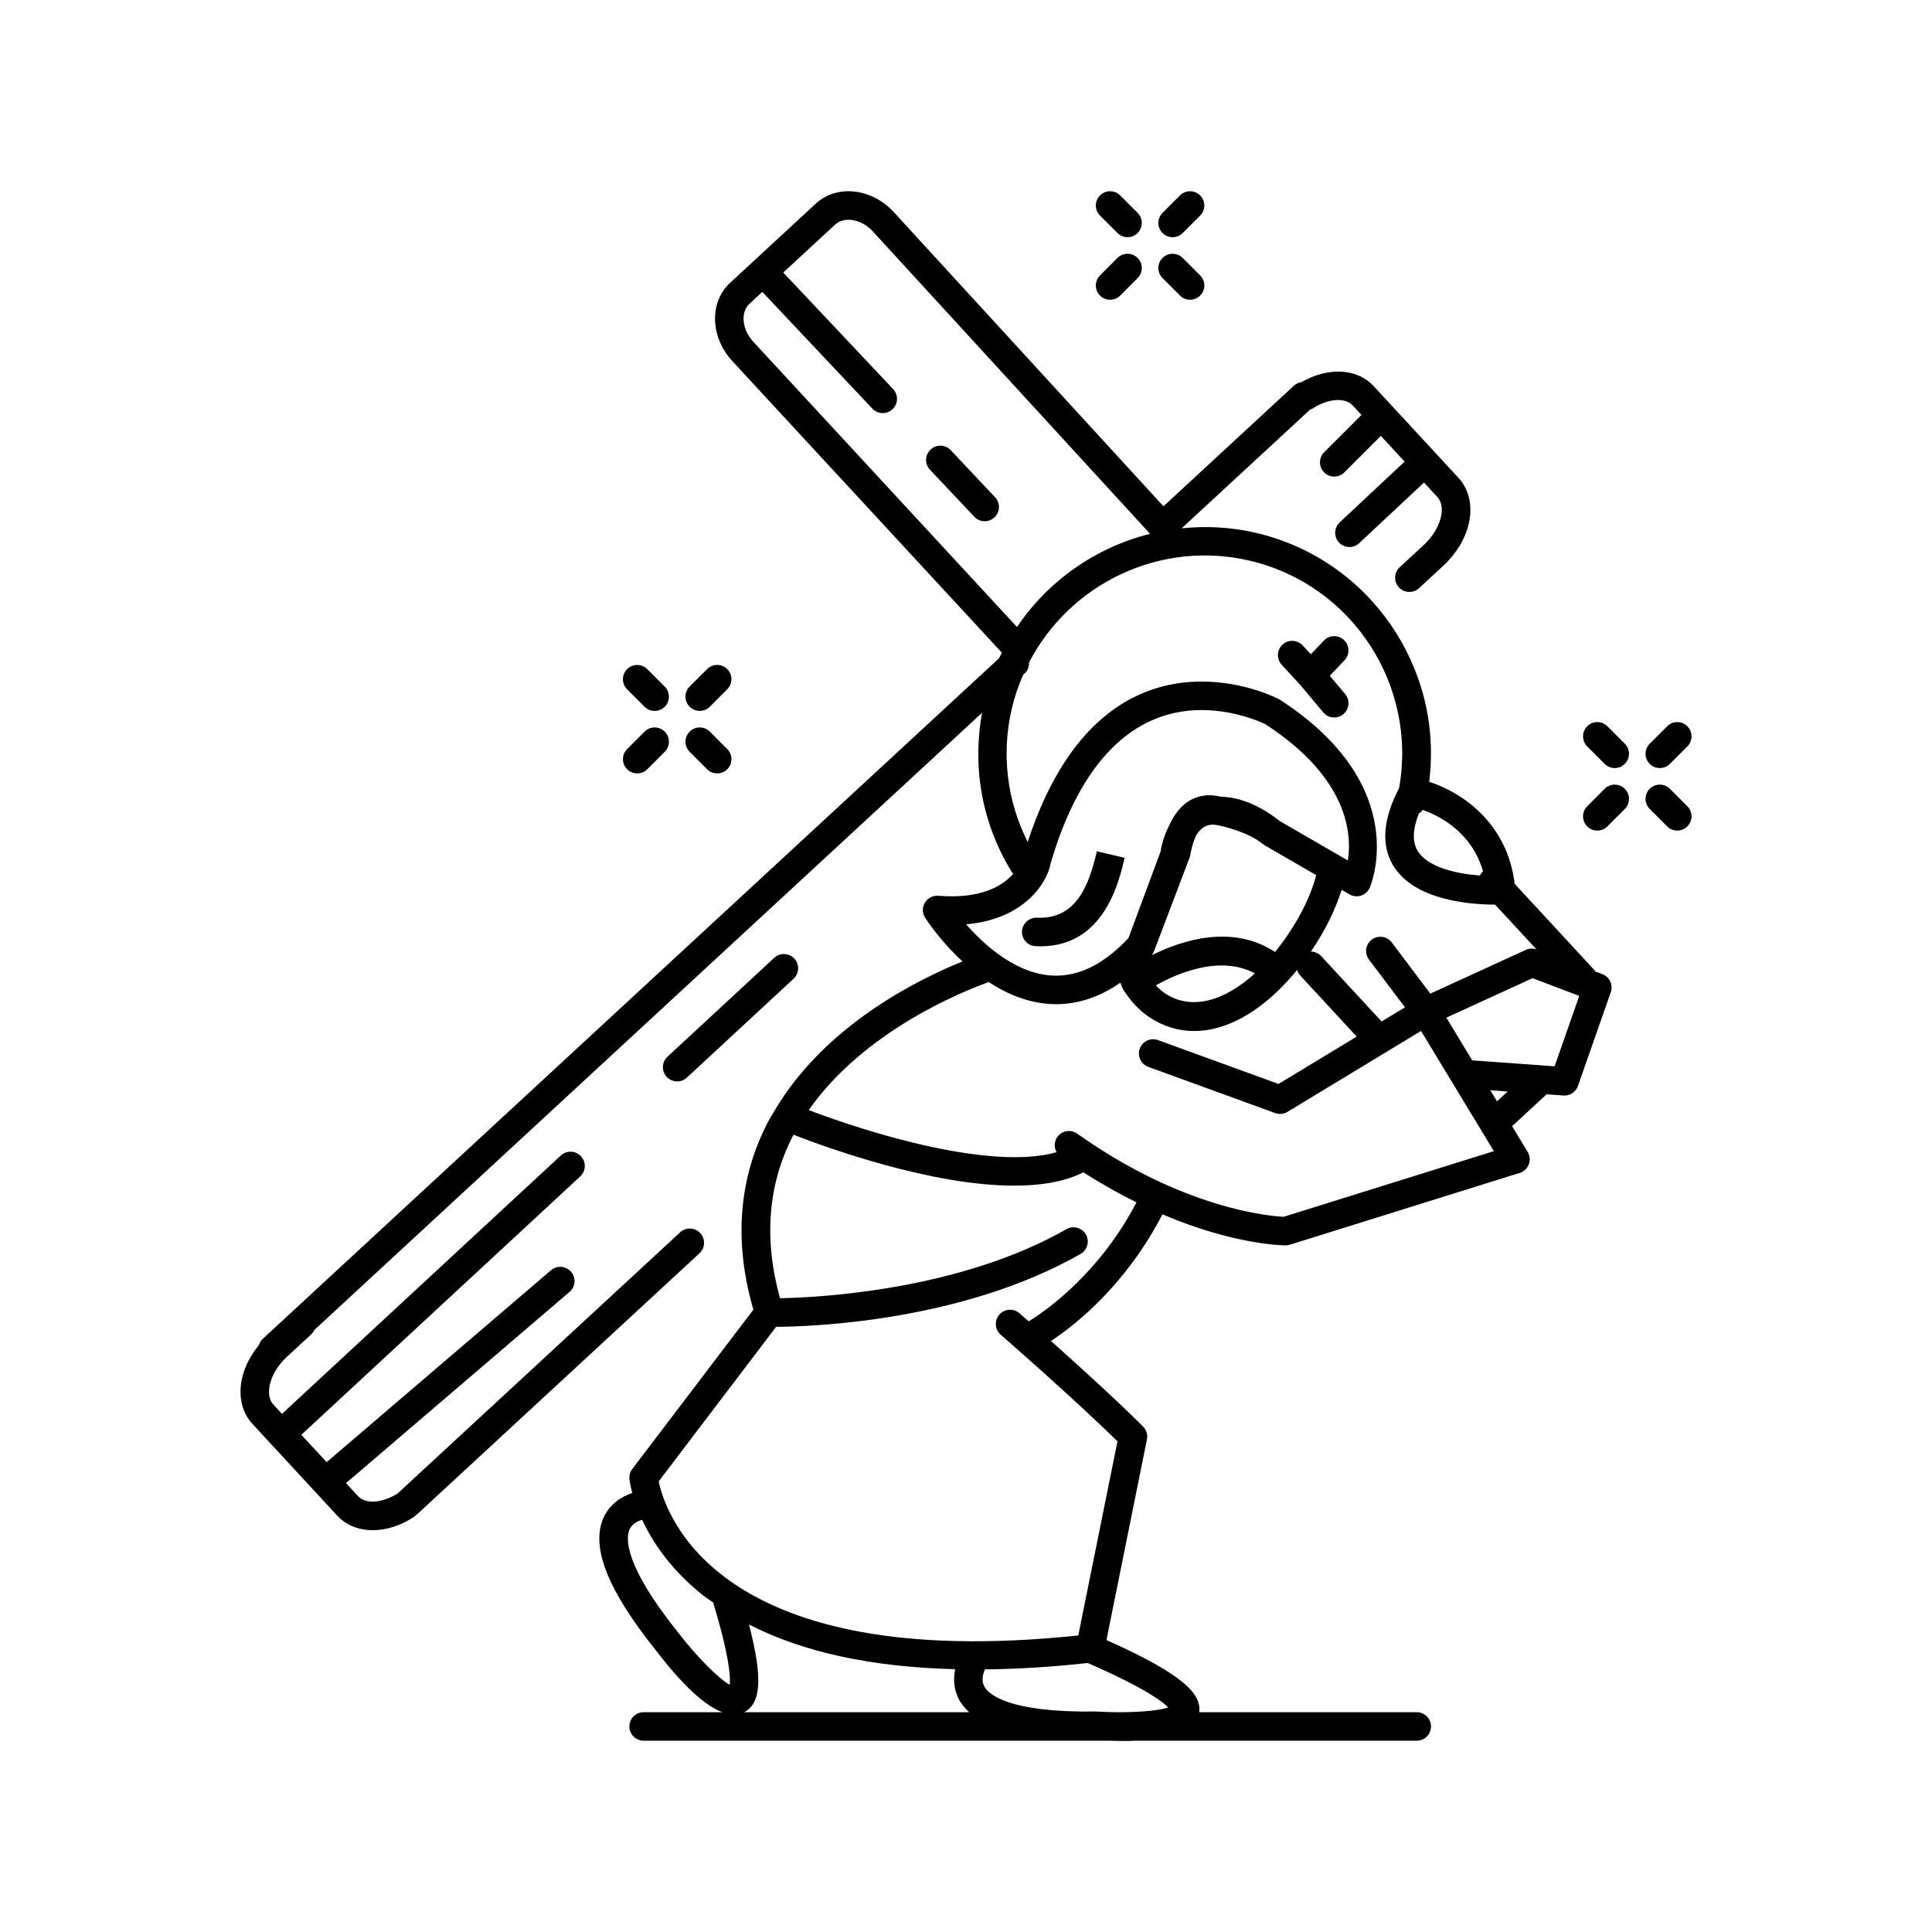 <?xml version="1.0" encoding="UTF-8"?>
<!-- Uploaded to: ICON Repo, www.svgrepo.com, Generator: ICON Repo Mixer Tools -->
<svg fill="#000000" width="800px" height="800px" version="1.1" viewBox="144 144 512 512" xmlns="http://www.w3.org/2000/svg">
 <g>
  <path d="m336.73 321.32c-1.477-1.473-3.867-1.477-5.344 0l-4.625 4.621c-1.477 1.473-1.477 3.867 0 5.344 0.738 0.738 1.703 1.105 2.672 1.105 0.965 0 1.934-0.367 2.672-1.105l4.625-4.621c1.477-1.477 1.477-3.871 0-5.344z"/>
  <path d="m314.82 337.89-4.625 4.625c-1.477 1.477-1.477 3.867 0 5.344 0.738 0.738 1.703 1.105 2.672 1.105s1.934-0.367 2.672-1.105l4.625-4.625c1.477-1.477 1.477-3.867 0-5.344-1.477-1.477-3.867-1.477-5.344 0z"/>
  <path d="m320.16 325.95-4.625-4.621c-1.477-1.477-3.867-1.477-5.344 0-1.477 1.477-1.477 3.871 0 5.344l4.625 4.621c0.738 0.738 1.707 1.105 2.672 1.105 0.969 0 1.934-0.367 2.672-1.105 1.477-1.477 1.477-3.871 0-5.344z"/>
  <path d="m332.11 337.89c-1.477-1.477-3.867-1.477-5.344 0-1.477 1.477-1.477 3.867 0 5.344l4.625 4.625c0.738 0.738 1.703 1.105 2.672 1.105s1.934-0.367 2.672-1.105c1.477-1.477 1.477-3.867 0-5.344z"/>
  <path d="m462.05 195.79c-1.477-1.477-3.867-1.477-5.344 0l-4.621 4.621c-1.477 1.477-1.477 3.871 0 5.344 0.738 0.738 1.707 1.105 2.672 1.105 0.969 0 1.934-0.367 2.672-1.105l4.621-4.621c1.477-1.477 1.477-3.871 0-5.344z"/>
  <path d="m440.14 212.36-4.621 4.625c-1.477 1.477-1.477 3.871 0 5.344 0.738 0.734 1.707 1.105 2.672 1.105 0.969 0 1.934-0.367 2.672-1.105l4.621-4.625c1.477-1.477 1.477-3.871 0-5.344-1.48-1.477-3.871-1.473-5.344 0z"/>
  <path d="m445.48 200.41-4.621-4.621c-1.477-1.473-3.867-1.477-5.344 0-1.477 1.473-1.477 3.867 0 5.344l4.621 4.621c0.738 0.738 1.703 1.105 2.672 1.105 0.965 0 1.934-0.367 2.672-1.105 1.477-1.473 1.477-3.867 0-5.344z"/>
  <path d="m457.43 212.36c-1.473-1.473-3.863-1.477-5.344-0.004-1.477 1.477-1.477 3.867 0 5.344l4.621 4.625c0.738 0.738 1.703 1.105 2.672 1.105 0.965 0 1.934-0.367 2.672-1.105 1.477-1.477 1.477-3.867 0-5.344z"/>
  <path d="m583.87 347.54c0.969 0 1.934-0.367 2.672-1.105l4.621-4.621c1.477-1.477 1.477-3.871 0-5.344-1.477-1.477-3.867-1.477-5.344 0l-4.621 4.621c-1.477 1.477-1.477 3.871 0 5.344 0.738 0.738 1.707 1.105 2.672 1.105z"/>
  <path d="m569.25 353.04-4.621 4.625c-1.477 1.477-1.477 3.871 0 5.344 0.738 0.734 1.707 1.105 2.672 1.105 0.969 0 1.934-0.367 2.672-1.105l4.621-4.625c1.477-1.477 1.477-3.871 0-5.344-1.477-1.48-3.867-1.473-5.344 0z"/>
  <path d="m569.97 336.47c-1.473-1.473-3.863-1.48-5.344 0-1.477 1.473-1.477 3.867 0 5.344l4.621 4.621c0.738 0.738 1.703 1.105 2.672 1.105 0.965 0 1.934-0.367 2.672-1.105 1.477-1.473 1.477-3.867 0-5.344z"/>
  <path d="m586.54 353.04c-1.473-1.473-3.863-1.477-5.344-0.004-1.477 1.477-1.477 3.867 0 5.344l4.621 4.625c0.738 0.738 1.703 1.105 2.672 1.105 0.965 0 1.934-0.367 2.672-1.105 1.477-1.477 1.477-3.867 0-5.344z"/>
  <path d="m418.41 394.74c0.457 0.023 0.898 0.035 1.34 0.035 16.797 0 20.773-16.957 22.293-23.441l-7.356-1.723c-2.07 8.793-5.328 18.059-15.883 17.586-2.004-0.078-3.863 1.492-3.969 3.578-0.109 2.078 1.492 3.856 3.574 3.965z"/>
  <path d="m395.95 263.3c-1.434-1.523-3.824-1.586-5.344-0.16-1.516 1.434-1.59 3.824-0.156 5.34l11.75 12.469c0.742 0.789 1.746 1.188 2.75 1.188 0.93 0 1.859-0.344 2.594-1.027 1.516-1.434 1.59-3.824 0.156-5.34z"/>
  <path d="m568.64 402.16-1.898-0.719c-0.09-0.129-0.133-0.277-0.242-0.395l-21.09-22.82c-1.973-16.27-14.094-24.266-22.668-27.047 3.832-30.094-15.695-58.906-45.871-65.961-6.644-1.555-13.281-1.871-19.719-1.211l34.059-31.48c0.199-0.086 0.41-0.117 0.598-0.238 4.062-2.676 8.645-3.035 10.656-0.852l2.336 2.527-9.887 9.887c-1.477 1.477-1.477 3.867 0 5.344 0.738 0.738 1.703 1.105 2.672 1.105s1.934-0.367 2.672-1.105l9.68-9.676 6.301 6.812-17.207 16.102c-1.523 1.426-1.605 3.816-0.176 5.34 0.746 0.793 1.75 1.195 2.762 1.195 0.926 0 1.855-0.336 2.582-1.02l17.168-16.07 3.578 3.871c2.469 2.676 0.793 8.586-3.598 12.645l-6.41 5.922c-1.535 1.418-1.629 3.805-0.211 5.34 0.742 0.809 1.758 1.215 2.773 1.215 0.922 0 1.84-0.332 2.562-1.004l6.414-5.926c7.723-7.148 9.492-17.391 4.016-23.32l-6.164-6.668c-0.004-0.004-0.004-0.012-0.008-0.016s-0.012-0.004-0.016-0.012l-16.293-17.621c-4.383-4.742-12.078-5.074-19.113-1.039-0.691 0.121-1.367 0.367-1.922 0.879l-34.648 32.027-71.5-78.004c-2.75-2.973-6.336-4.879-10.105-5.367-4.012-0.516-7.769 0.609-10.543 3.176l-22.672 20.953c-2.781 2.566-4.195 6.215-3.996 10.266 0.191 3.793 1.812 7.519 4.562 10.496l71.449 77.301c-0.242 0.492-0.527 0.953-0.758 1.453l-195.17 180.4c-0.488 0.449-0.777 1.012-0.969 1.602-2.273 2.746-3.856 5.871-4.531 9.047-0.969 4.562 0.051 8.879 2.789 11.844l22.48 24.316c2.375 2.574 5.731 3.867 9.426 3.867 3.519 0 7.352-1.172 10.934-3.531 0.16-0.105 0.254-0.262 0.391-0.387 0.102-0.078 0.223-0.109 0.316-0.199l74.938-69.27c1.535-1.418 1.629-3.809 0.211-5.34s-3.816-1.629-5.34-0.211l-74.832 69.176c-4.016 2.57-8.508 2.926-10.492 0.766l-3.219-3.481 59.234-50.672c1.59-1.355 1.77-3.742 0.418-5.324-1.359-1.59-3.754-1.77-5.328-0.414l-59.457 50.855-6.703-7.25 73.906-68.473c1.531-1.418 1.625-3.812 0.203-5.34-1.426-1.535-3.812-1.625-5.34-0.207l-73.902 68.469-2.297-2.484c-1.441-1.559-1.211-3.894-0.945-5.144 0.551-2.602 2.211-5.332 4.547-7.492l6.41-5.922c0.367-0.34 0.645-0.742 0.844-1.168l176.98-163.59c-2.691 14.691 0.055 29.641 7.992 42.41 0.07 0.109 0.191 0.152 0.27 0.254-2.816 3.215-8.512 6.754-19.871 5.84-1.422-0.102-2.805 0.586-3.543 1.812-0.742 1.227-0.727 2.769 0.043 3.981 0.293 0.461 3.922 6.066 9.914 11.617-11.676 4.695-36.344 16.848-49.688 39.348-0.074 0.133-0.191 0.227-0.254 0.375-0.012 0.027-0.004 0.055-0.016 0.082-0.477 0.82-1 1.598-1.445 2.445-7.922 15.055-9.273 31.875-4.019 50.031l-32.09 42.223c-0.586 0.766-0.852 1.723-0.754 2.684 0.02 0.184 0.191 1.543 0.758 3.664-2.836 0.953-5.891 2.867-7.543 6.383-3.617 7.715 0.949 19.34 13.91 35.473 7.008 9.129 12.848 14.516 17.492 16.242h-20.855c-2.086 0-3.777 1.691-3.777 3.777 0 2.086 1.691 3.777 3.777 3.777h123.54c1.352 0.051 2.656 0.078 3.894 0.078 1.074 0 2.055-0.039 3.043-0.078h74.406c2.086 0 3.777-1.691 3.777-3.777 0-2.086-1.691-3.777-3.777-3.777h-57.664c0.66-4.644-3.769-9.863-24.566-19.117l10.73-53.172c0.25-1.242-0.137-2.527-1.031-3.422-7.152-7.141-17.301-16.332-24.402-22.66 6.891-4.566 19.965-15.062 29.543-33.566 18.91 8.062 31.871 8.227 32.633 8.227 0.383 0 0.762-0.059 1.125-0.172l60.926-19.031c1.105-0.348 1.996-1.184 2.406-2.269 0.414-1.086 0.301-2.301-0.301-3.293l-4.129-6.82 9.152-8.457 4.461 0.32c0.09 0.008 0.184 0.012 0.27 0.012 1.594 0 3.031-1.008 3.566-2.527l8.703-24.859c0.672-1.941-0.316-4.062-2.234-4.789zm-31.617-27.27c-0.34 0.336-0.625 0.711-0.812 1.129-6.945-0.512-14.082-2.414-16.559-6.59-1.426-2.398-1.25-5.727 0.363-9.84 0.395-0.254 0.742-0.574 1.02-0.961 4.684 1.656 12.996 6.019 15.988 16.262zm-193.4-140.33c-1.551-1.676-2.461-3.715-2.562-5.742-0.09-1.777 0.473-3.312 1.574-4.336l3.383-3.129 29.164 30.938c0.742 0.789 1.746 1.188 2.75 1.188 0.93 0 1.859-0.344 2.594-1.027 1.516-1.434 1.59-3.824 0.156-5.344l-29.113-30.883 13.738-12.695c1.113-1.027 2.711-1.445 4.449-1.23 2.012 0.262 3.977 1.324 5.516 2.992l73.504 80.18c-14.316 3.578-26.941 12.363-35.266 24.695zm68.531 97.152c0.723-3.094 1.75-6.035 2.969-8.855l0.418-0.387c0.848-0.781 1.207-1.852 1.168-2.918 10.781-20.793 34.645-32.535 58.441-26.973 27.254 6.367 44.504 33.047 39.625 60.285-4.262 8.141-4.828 15.016-1.621 20.418 5.598 9.434 20.742 10.449 26.992 10.449h0.066l10.945 11.844c-0.895-0.289-1.859-0.266-2.731 0.129l-25.367 11.617-10.238-13.566c-1.258-1.664-3.621-2-5.293-0.742-1.664 1.258-1.996 3.625-0.738 5.293l9.547 12.652-6.195 3.75-16.027-17.34c-0.734-0.793-1.727-1.184-2.727-1.195 0.094-0.141 0.195-0.258 0.293-0.398 3.539-5.25 6.207-10.684 7.871-15.961l2.09 1.211c0.926 0.527 2.023 0.648 3.039 0.328 1.012-0.324 1.844-1.059 2.289-2.027 0.121-0.266 11.797-26.898-23.91-49.98-0.363-0.195-9.082-4.727-20.602-4.727-14.875 0-34.664 7.512-46.105 42.52-5.512-10.945-7.023-23.348-4.199-35.426zm73.254 59.836c-1.141 1.691-2.32 3.262-3.519 4.734-11.359-7.469-24.727-3.09-32.59 0.828 0.09-0.164 0.141-0.332 0.242-0.488 0.133-0.207 0.234-0.426 0.324-0.652 0.004-0.012 0.016-0.02 0.02-0.031l9.383-24.699c0.109-0.289 0.188-0.594 0.223-0.902 0.004-0.047 0.422-2.715 1.508-4.969 0.961-1.555 2.34-2.824 4.316-2.824 0.383 0 0.793 0.039 1.219 0.117 0.008 0.004 0.012 0.004 0.02 0.004 2.144 0.383 8.473 2.012 11.992 4.934 0.012 0.012 0.023 0.016 0.035 0.027 0.043 0.035 0.098 0.062 0.145 0.098 0.113 0.086 0.227 0.172 0.348 0.246l13.75 7.953c-1.363 5.066-3.898 10.414-7.414 15.625zm-8.848 10.41c-8.25 7.516-17.031 9.859-23.859 5.258-0.852-0.574-1.648-1.277-2.398-2.074 5.512-3.117 16.969-8.16 26.258-3.184zm-54.086-29.305c7.766-26.484 21.59-40.48 39.98-40.48 9.406 0 16.746 3.688 16.785 3.688 22.074 14.285 23.059 29.145 21.957 36.176l-2.141-1.238c-0.012-0.008-0.016-0.016-0.027-0.023l-14.211-8.215-1.695-0.98c-0.02-0.016-0.043-0.027-0.062-0.043-7.184-5.746-13.207-6.379-15.484-6.379h-0.012c-1.02-0.25-2.027-0.414-2.996-0.414-5.484 0-8.809 3.781-10.684 7.934-1.262 2.434-2.016 5.004-2.32 7.004l-8.504 22.91c-6.18 6.613-12.621 9.969-19.145 9.969-10.117 0-18.863-7.883-23.883-13.605 15.648-1.363 21.582-11.258 22.441-16.301zm-98.602 204.19c-14.746-18.355-14.016-25.395-13.023-27.566 0.664-1.449 2.113-2.16 3.328-2.516 2.68 5.766 7.438 13.047 15.887 19.828 0.945 0.758 2 1.414 2.996 2.129 0.023 0.109 0 0.215 0.031 0.324 4.227 13.922 4.508 19.43 4.305 21.457-2.852-1.551-8.742-7.434-13.523-13.656zm18.613-2.336c14.332 7.367 32.621 11.309 54.648 11.848-0.504 2.43-0.434 5.207 0.938 7.906 0.66 1.297 1.645 2.434 2.777 3.492h-59.629c4.516-2.356 4.945-9.117 1.266-23.246zm98.84 23.246h-1.52c-1.723-0.016-3.484-0.07-5.238-0.184-23.371 0.344-28.641-4.574-29.742-6.699-0.797-1.535-0.336-3.266 0.188-4.461 8.574-0.098 17.637-0.637 27.254-1.695 14.883 6.488 19.793 10.18 21.355 11.777-2.203 0.758-6.938 1.227-12.297 1.262zm-24.703-103.58c-1.496-1.312-2.422-2.121-2.461-2.156-1.574-1.359-3.957-1.203-5.332 0.375-1.367 1.574-1.199 3.961 0.375 5.332 0.195 0.168 18.973 16.492 30.938 28.25l-10.387 51.438c-95.75 10.094-109.43-32.336-111.2-40.828l31.129-40.961c9.148-0.051 49.188-1.34 80.684-19.32 1.812-1.035 2.441-3.344 1.406-5.152-1.039-1.816-3.344-2.445-5.156-1.41-28.461 16.246-65.625 18.105-75.918 18.301-4.352-15.793-3.191-30.367 3.582-43.324 9.168 3.562 36.66 13.492 58.508 13.492 6.902 0 13.23-0.992 18.23-3.492 0.031-0.016 0.047-0.043 0.074-0.059 4.918 3.168 9.613 5.762 14.086 7.981-9.664 18.488-23.336 28.297-28.562 31.535zm67.551-27.707c-3.719-0.184-26.66-2.109-54.707-22.043-1.699-1.211-4.059-0.805-5.269 0.891-0.875 1.23-0.883 2.793-0.195 4.027-17.168 4.934-49.66-5.031-65.68-11.16 14.711-21.035 40.918-31.496 47.707-33.922 5.117 3.344 11.164 5.859 17.891 5.859 5.879 0 11.57-1.941 17.008-5.703 0.051 0.18 0.129 0.352 0.191 0.531 0.023 0.109 0.094 0.203 0.125 0.312 0.117 0.297 0.211 0.602 0.359 0.887 0.043 0.066 0.09 0.121 0.133 0.188 0.004 0.004 0.004 0.012 0.008 0.016 0.004 0.004 0.008 0.004 0.008 0.008 1.965 3.066 4.16 5.41 6.723 7.133 3.676 2.481 7.719 3.742 12.008 3.742 8.23 0 16.895-4.738 24.664-13.191 0.031-0.035 0.078-0.047 0.109-0.082 0.035-0.039 0.043-0.09 0.078-0.133 0.812-0.895 1.625-1.801 2.418-2.777 0.16 0.523 0.41 1.027 0.809 1.457l14.977 16.203-20.719 12.547-31.918-11.617c-1.969-0.719-4.129 0.297-4.848 2.258-0.711 1.957 0.305 4.125 2.262 4.84l33.617 12.234c1.086 0.391 2.269 0.277 3.254-0.316l35.41-21.445 15.828 26.141s0.004 0 0.004 0.004l3.457 5.711zm56.551-30.605-1.777-2.934 4.594 0.332zm15.262-9.285-21.836-1.57-6.852-11.316 22.836-10.461 12.383 4.691z"/>
  <path d="m354.51 398.04c-1.418-1.531-3.809-1.621-5.34-0.203l-28.281 26.199c-1.531 1.418-1.625 3.812-0.203 5.34 0.742 0.805 1.758 1.211 2.769 1.211 0.922 0 1.84-0.332 2.566-1.008l28.281-26.199c1.535-1.418 1.629-3.812 0.207-5.34z"/>
  <path d="m488.48 325.39 6.203 7.402c0.746 0.891 1.82 1.352 2.898 1.352 0.855 0 1.723-0.289 2.426-0.883 1.598-1.34 1.812-3.723 0.473-5.324l-4.078-4.859 3.91-4.098c1.441-1.512 1.387-3.902-0.121-5.344-1.5-1.441-3.906-1.391-5.34 0.121l-3.469 3.633-2.16-2.344c-1.418-1.531-3.812-1.637-5.34-0.215-1.535 1.41-1.633 3.805-0.223 5.34z"/>
 </g>
</svg>